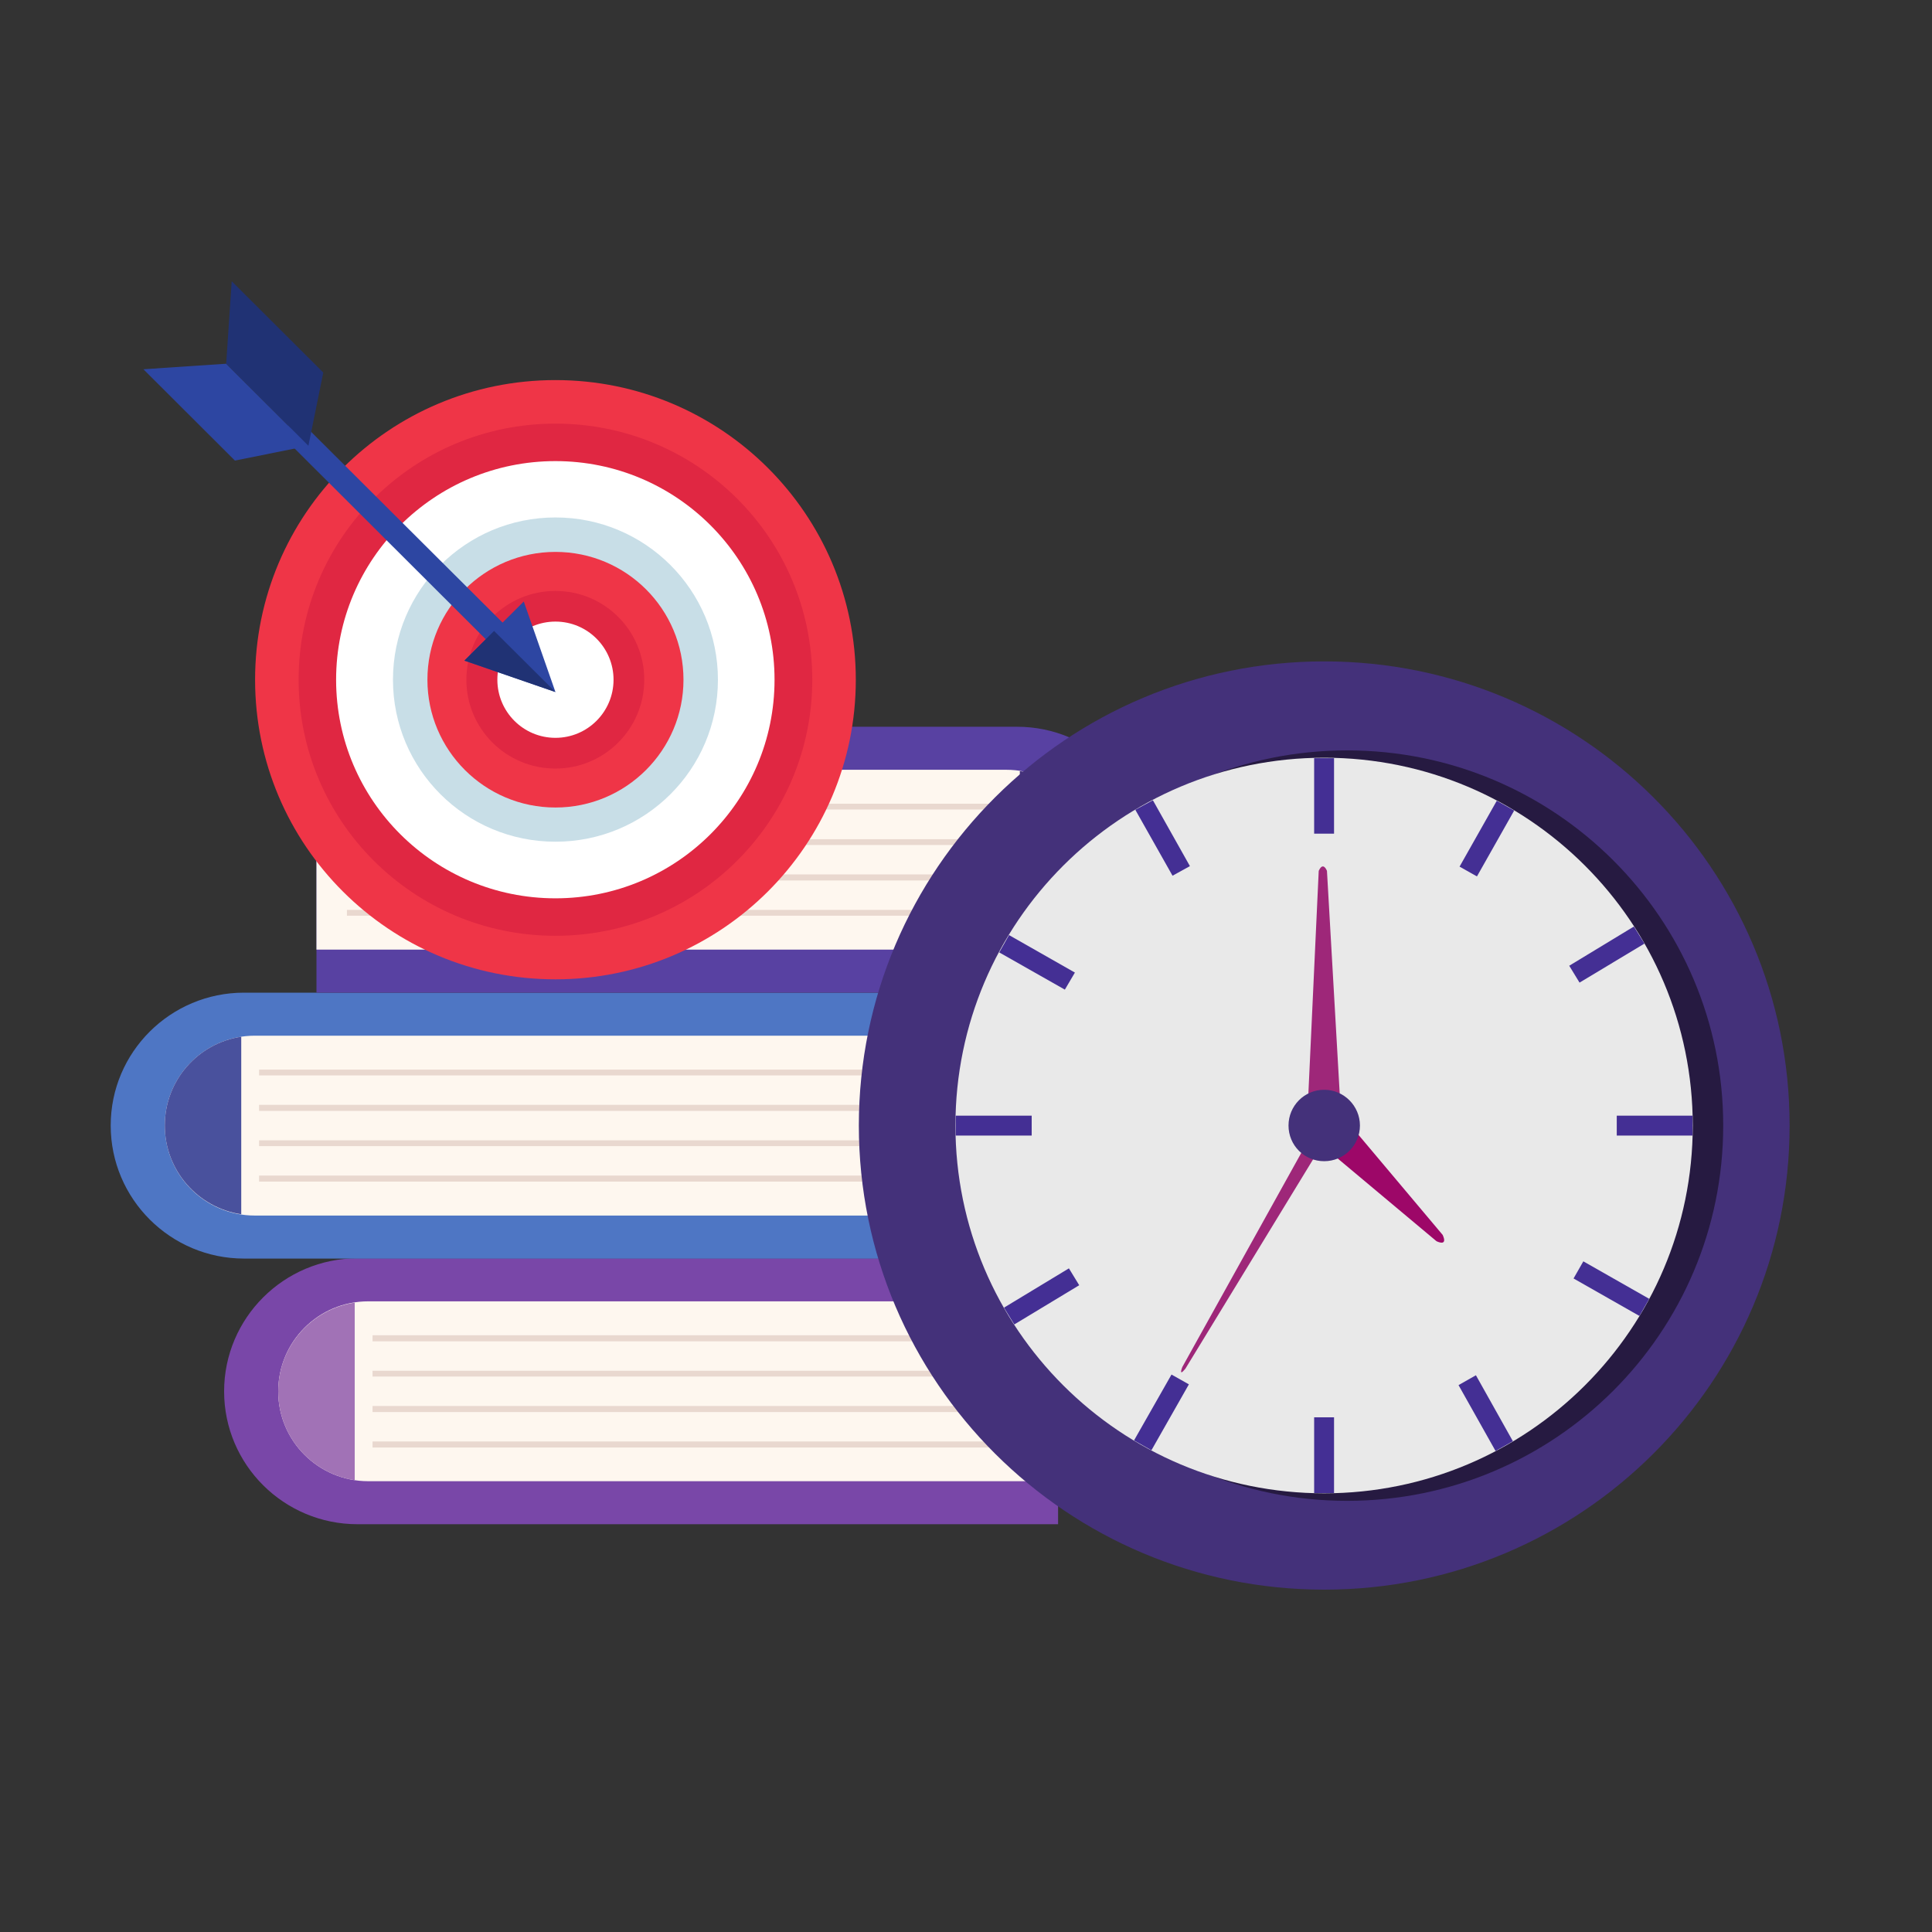 <svg xmlns="http://www.w3.org/2000/svg" xmlns:xlink="http://www.w3.org/1999/xlink" width="40" zoomAndPan="magnify" viewBox="0 0 30 30" height="40" preserveAspectRatio="xMidYMid meet" version="1.0"><rect x="0" y="0" width="30" height="30" fill="#333333" stroke="none"/><defs><clipPath id="d0339d3666"><path d="M 1.695 15 L 15 15 L 15 20 L 1.695 20 Z M 1.695 15 " clip-rule="nonzero"/></clipPath><clipPath id="5bb885530d"><path d="M 13 10 L 27.824 10 L 27.824 24.688 L 13 24.688 Z M 13 10 " clip-rule="nonzero"/></clipPath><clipPath id="1eb78976b3"><path d="M 3 4.363 L 6 4.363 L 6 7 L 3 7 Z M 3 4.363 " clip-rule="nonzero"/></clipPath></defs><path fill="#7947a8" d="M 16.43 19.539 L 5.551 19.539 C 4.41 19.539 3.48 20.465 3.48 21.605 C 3.48 22.746 4.41 23.668 5.551 23.668 L 16.43 23.668 L 16.43 19.539 " fill-opacity="1" fill-rule="nonzero"/><path fill="#fef7ef" d="M 16.43 20.207 L 5.719 20.207 C 4.945 20.207 4.32 20.832 4.32 21.605 C 4.32 22.375 4.945 23 5.719 23 L 16.43 23 L 16.43 20.207 " fill-opacity="1" fill-rule="nonzero"/><path fill="#a172b6" d="M 5.508 20.227 C 4.836 20.328 4.32 20.906 4.32 21.605 C 4.32 22.305 4.836 22.883 5.508 22.984 L 5.508 20.227 " fill-opacity="1" fill-rule="nonzero"/><path fill="#e9d8cf" d="M 5.785 20.828 L 15.957 20.828 L 15.957 20.734 L 5.785 20.734 Z M 5.785 20.828 " fill-opacity="1" fill-rule="nonzero"/><path fill="#e9d8cf" d="M 5.785 21.375 L 15.957 21.375 L 15.957 21.285 L 5.785 21.285 Z M 5.785 21.375 " fill-opacity="1" fill-rule="nonzero"/><path fill="#e9d8cf" d="M 5.785 21.926 L 15.957 21.926 L 15.957 21.832 L 5.785 21.832 Z M 5.785 21.926 " fill-opacity="1" fill-rule="nonzero"/><path fill="#e9d8cf" d="M 5.785 22.477 L 15.957 22.477 L 15.957 22.383 L 5.785 22.383 Z M 5.785 22.477 " fill-opacity="1" fill-rule="nonzero"/><g clip-path="url(#d0339d3666)"><path fill="#4e76c4" d="M 14.668 15.414 L 3.789 15.414 C 2.648 15.414 1.719 16.336 1.719 17.477 C 1.719 18.617 2.648 19.543 3.789 19.543 L 14.668 19.543 L 14.668 15.414 " fill-opacity="1" fill-rule="nonzero"/></g><path fill="#fef7ef" d="M 14.668 16.082 L 3.957 16.082 C 3.184 16.082 2.559 16.707 2.559 17.477 C 2.559 18.25 3.184 18.875 3.957 18.875 L 14.668 18.875 L 14.668 16.082 " fill-opacity="1" fill-rule="nonzero"/><path fill="#49519d" d="M 3.746 16.098 C 3.074 16.199 2.559 16.777 2.559 17.477 C 2.559 18.176 3.074 18.754 3.746 18.855 L 3.746 16.098 " fill-opacity="1" fill-rule="nonzero"/><path fill="#e9d8cf" d="M 4.023 16.699 L 14.195 16.699 L 14.195 16.609 L 4.023 16.609 Z M 4.023 16.699 " fill-opacity="1" fill-rule="nonzero"/><path fill="#e9d8cf" d="M 4.023 17.25 L 14.195 17.25 L 14.195 17.156 L 4.023 17.156 Z M 4.023 17.25 " fill-opacity="1" fill-rule="nonzero"/><path fill="#e9d8cf" d="M 4.023 17.797 L 14.195 17.797 L 14.195 17.707 L 4.023 17.707 Z M 4.023 17.797 " fill-opacity="1" fill-rule="nonzero"/><path fill="#e9d8cf" d="M 4.023 18.348 L 14.195 18.348 L 14.195 18.254 L 4.023 18.254 Z M 4.023 18.348 " fill-opacity="1" fill-rule="nonzero"/><path fill="#5841a2" d="M 4.914 11.285 L 15.793 11.285 C 16.938 11.285 17.863 12.211 17.863 13.352 C 17.863 14.492 16.938 15.414 15.793 15.414 L 4.914 15.414 L 4.914 11.285 " fill-opacity="1" fill-rule="nonzero"/><path fill="#fef7ef" d="M 4.914 11.953 L 15.625 11.953 C 16.398 11.953 17.027 12.578 17.027 13.352 C 17.027 14.121 16.398 14.746 15.625 14.746 L 4.914 14.746 L 4.914 11.953 " fill-opacity="1" fill-rule="nonzero"/><path fill="#44317a" d="M 15.836 11.973 C 16.508 12.074 17.027 12.652 17.027 13.352 C 17.027 14.051 16.508 14.629 15.836 14.73 L 15.836 11.973 " fill-opacity="1" fill-rule="nonzero"/><path fill="#e9d8cf" d="M 5.387 12.57 L 15.562 12.57 L 15.562 12.48 L 5.387 12.48 Z M 5.387 12.57 " fill-opacity="1" fill-rule="nonzero"/><path fill="#e9d8cf" d="M 5.387 13.121 L 15.562 13.121 L 15.562 13.031 L 5.387 13.031 Z M 5.387 13.121 " fill-opacity="1" fill-rule="nonzero"/><path fill="#e9d8cf" d="M 5.387 13.672 L 15.562 13.672 L 15.562 13.578 L 5.387 13.578 Z M 5.387 13.672 " fill-opacity="1" fill-rule="nonzero"/><path fill="#e9d8cf" d="M 5.387 14.219 L 15.562 14.219 L 15.562 14.129 L 5.387 14.129 Z M 5.387 14.219 " fill-opacity="1" fill-rule="nonzero"/><g clip-path="url(#5bb885530d)"><path fill="#44317a" d="M 27.789 17.477 C 27.789 21.457 24.555 24.684 20.562 24.684 C 16.57 24.684 13.336 21.457 13.336 17.477 C 13.336 13.496 16.57 10.27 20.562 10.27 C 24.555 10.27 27.789 13.496 27.789 17.477 " fill-opacity="1" fill-rule="nonzero"/></g><path fill="#261a41" d="M 26.758 17.477 C 26.758 20.695 24.145 23.305 20.918 23.305 C 17.691 23.305 15.074 20.695 15.074 17.477 C 15.074 14.258 17.691 11.652 20.918 11.652 C 24.145 11.652 26.758 14.258 26.758 17.477 " fill-opacity="1" fill-rule="nonzero"/><path fill="#e9e9e9" d="M 26.285 17.477 C 26.285 20.629 23.723 23.188 20.562 23.188 C 17.398 23.188 14.836 20.629 14.836 17.477 C 14.836 14.324 17.398 11.766 20.562 11.766 C 23.723 11.766 26.285 14.324 26.285 17.477 " fill-opacity="1" fill-rule="nonzero"/><path fill="#9e2779" d="M 20.477 13.523 L 20.293 17.488 L 20.832 17.488 L 20.605 13.523 C 20.605 13.523 20.547 13.367 20.477 13.523 " fill-opacity="1" fill-rule="nonzero"/><path fill="#9e2779" d="M 18.406 21.254 L 20.684 17.52 L 20.484 17.402 L 18.359 21.227 C 18.359 21.227 18.293 21.391 18.406 21.254 " fill-opacity="1" fill-rule="nonzero"/><path fill="#9d0768" d="M 22.402 19.176 L 20.801 17.273 L 20.398 17.676 L 22.305 19.273 C 22.305 19.273 22.488 19.367 22.402 19.176 " fill-opacity="1" fill-rule="nonzero"/><path fill="#442f94" d="M 20.406 12.945 L 20.715 12.945 L 20.715 11.773 L 20.406 11.773 Z M 20.406 12.945 " fill-opacity="1" fill-rule="nonzero"/><path fill="#442f94" d="M 20.406 23.184 L 20.715 23.184 L 20.715 22.008 L 20.406 22.008 Z M 20.406 23.184 " fill-opacity="1" fill-rule="nonzero"/><path fill="#442f94" d="M 23.242 12.434 L 22.664 13.457 L 22.934 13.609 L 23.512 12.586 " fill-opacity="1" fill-rule="nonzero"/><path fill="#442f94" d="M 18.191 21.344 L 17.609 22.367 L 17.879 22.52 L 18.461 21.496 " fill-opacity="1" fill-rule="nonzero"/><path fill="#442f94" d="M 25.371 14.387 L 24.367 14.996 L 24.527 15.258 L 25.535 14.652 " fill-opacity="1" fill-rule="nonzero"/><path fill="#442f94" d="M 16.598 19.695 L 15.59 20.305 L 15.75 20.566 L 16.758 19.957 " fill-opacity="1" fill-rule="nonzero"/><path fill="#442f94" d="M 23.492 22.379 L 22.918 21.355 L 22.648 21.508 L 23.223 22.531 " fill-opacity="1" fill-rule="nonzero"/><path fill="#442f94" d="M 18.477 13.449 L 17.902 12.426 L 17.629 12.574 L 18.207 13.598 " fill-opacity="1" fill-rule="nonzero"/><path fill="#442f94" d="M 25.609 20.168 L 24.586 19.586 L 24.434 19.852 L 25.457 20.434 " fill-opacity="1" fill-rule="nonzero"/><path fill="#442f94" d="M 16.691 15.102 L 15.668 14.52 L 15.516 14.789 L 16.535 15.367 " fill-opacity="1" fill-rule="nonzero"/><path fill="#442f94" d="M 25.105 17.633 L 26.281 17.633 L 26.281 17.324 L 25.105 17.324 Z M 25.105 17.633 " fill-opacity="1" fill-rule="nonzero"/><path fill="#442f94" d="M 14.84 17.633 L 16.02 17.633 L 16.02 17.324 L 14.84 17.324 Z M 14.84 17.633 " fill-opacity="1" fill-rule="nonzero"/><path fill="#44317a" d="M 21.117 17.477 C 21.117 17.785 20.867 18.031 20.562 18.031 C 20.254 18.031 20.008 17.785 20.008 17.477 C 20.008 17.172 20.254 16.922 20.562 16.922 C 20.867 16.922 21.117 17.172 21.117 17.477 " fill-opacity="1" fill-rule="nonzero"/><path fill="#ef3547" d="M 3.961 10.555 C 3.961 13.125 6.047 15.207 8.625 15.207 C 11.199 15.207 13.289 13.125 13.289 10.555 C 13.289 7.984 11.199 5.902 8.625 5.902 C 6.047 5.902 3.961 7.984 3.961 10.555 " fill-opacity="1" fill-rule="nonzero"/><path fill="#e02742" d="M 4.637 10.555 C 4.637 12.75 6.422 14.531 8.625 14.531 C 10.828 14.531 12.613 12.75 12.613 10.555 C 12.613 8.355 10.828 6.578 8.625 6.578 C 6.422 6.578 4.637 8.355 4.637 10.555 " fill-opacity="1" fill-rule="nonzero"/><path fill="#ffffff" d="M 5.219 10.555 C 5.219 12.43 6.746 13.949 8.625 13.949 C 10.504 13.949 12.027 12.43 12.027 10.555 C 12.027 8.68 10.504 7.16 8.625 7.16 C 6.746 7.16 5.219 8.68 5.219 10.555 " fill-opacity="1" fill-rule="nonzero"/><path fill="#c8dee7" d="M 6.102 10.555 C 6.102 11.945 7.23 13.07 8.625 13.07 C 10.02 13.07 11.148 11.945 11.148 10.555 C 11.148 9.164 10.02 8.035 8.625 8.035 C 7.23 8.035 6.102 9.164 6.102 10.555 " fill-opacity="1" fill-rule="nonzero"/><path fill="#ef3547" d="M 6.637 10.555 C 6.637 11.648 7.527 12.539 8.625 12.539 C 9.723 12.539 10.613 11.648 10.613 10.555 C 10.613 9.457 9.723 8.57 8.625 8.57 C 7.527 8.57 6.637 9.457 6.637 10.555 " fill-opacity="1" fill-rule="nonzero"/><path fill="#e02742" d="M 7.242 10.555 C 7.242 11.316 7.859 11.934 8.625 11.934 C 9.387 11.934 10.004 11.316 10.004 10.555 C 10.004 9.793 9.387 9.176 8.625 9.176 C 7.859 9.176 7.242 9.793 7.242 10.555 " fill-opacity="1" fill-rule="nonzero"/><path fill="#ffffff" d="M 7.723 10.555 C 7.723 11.051 8.125 11.457 8.625 11.457 C 9.125 11.457 9.527 11.051 9.527 10.555 C 9.527 10.059 9.125 9.652 8.625 9.652 C 8.125 9.652 7.723 10.059 7.723 10.555 " fill-opacity="1" fill-rule="nonzero"/><path fill="#2d46a2" d="M 8.059 9.922 L 4.602 6.477 L 4.344 6.734 L 7.797 10.18 " fill-opacity="1" fill-rule="nonzero"/><path fill="#2d46a2" d="M 4.789 6.922 L 3.512 5.648 L 2.227 5.734 L 3.648 7.152 L 4.789 6.922 " fill-opacity="1" fill-rule="nonzero"/><g clip-path="url(#1eb78976b3)"><path fill="#203274" d="M 4.789 6.922 L 3.512 5.648 L 3.598 4.367 L 5.02 5.785 L 4.789 6.922 " fill-opacity="1" fill-rule="nonzero"/></g><path fill="#2d46a2" d="M 8.625 10.746 L 7.211 10.258 L 8.133 9.34 Z M 8.625 10.746 " fill-opacity="1" fill-rule="nonzero"/><path fill="#203274" d="M 8.625 10.746 L 7.211 10.258 L 7.672 9.797 Z M 8.625 10.746 " fill-opacity="1" fill-rule="nonzero"/></svg>